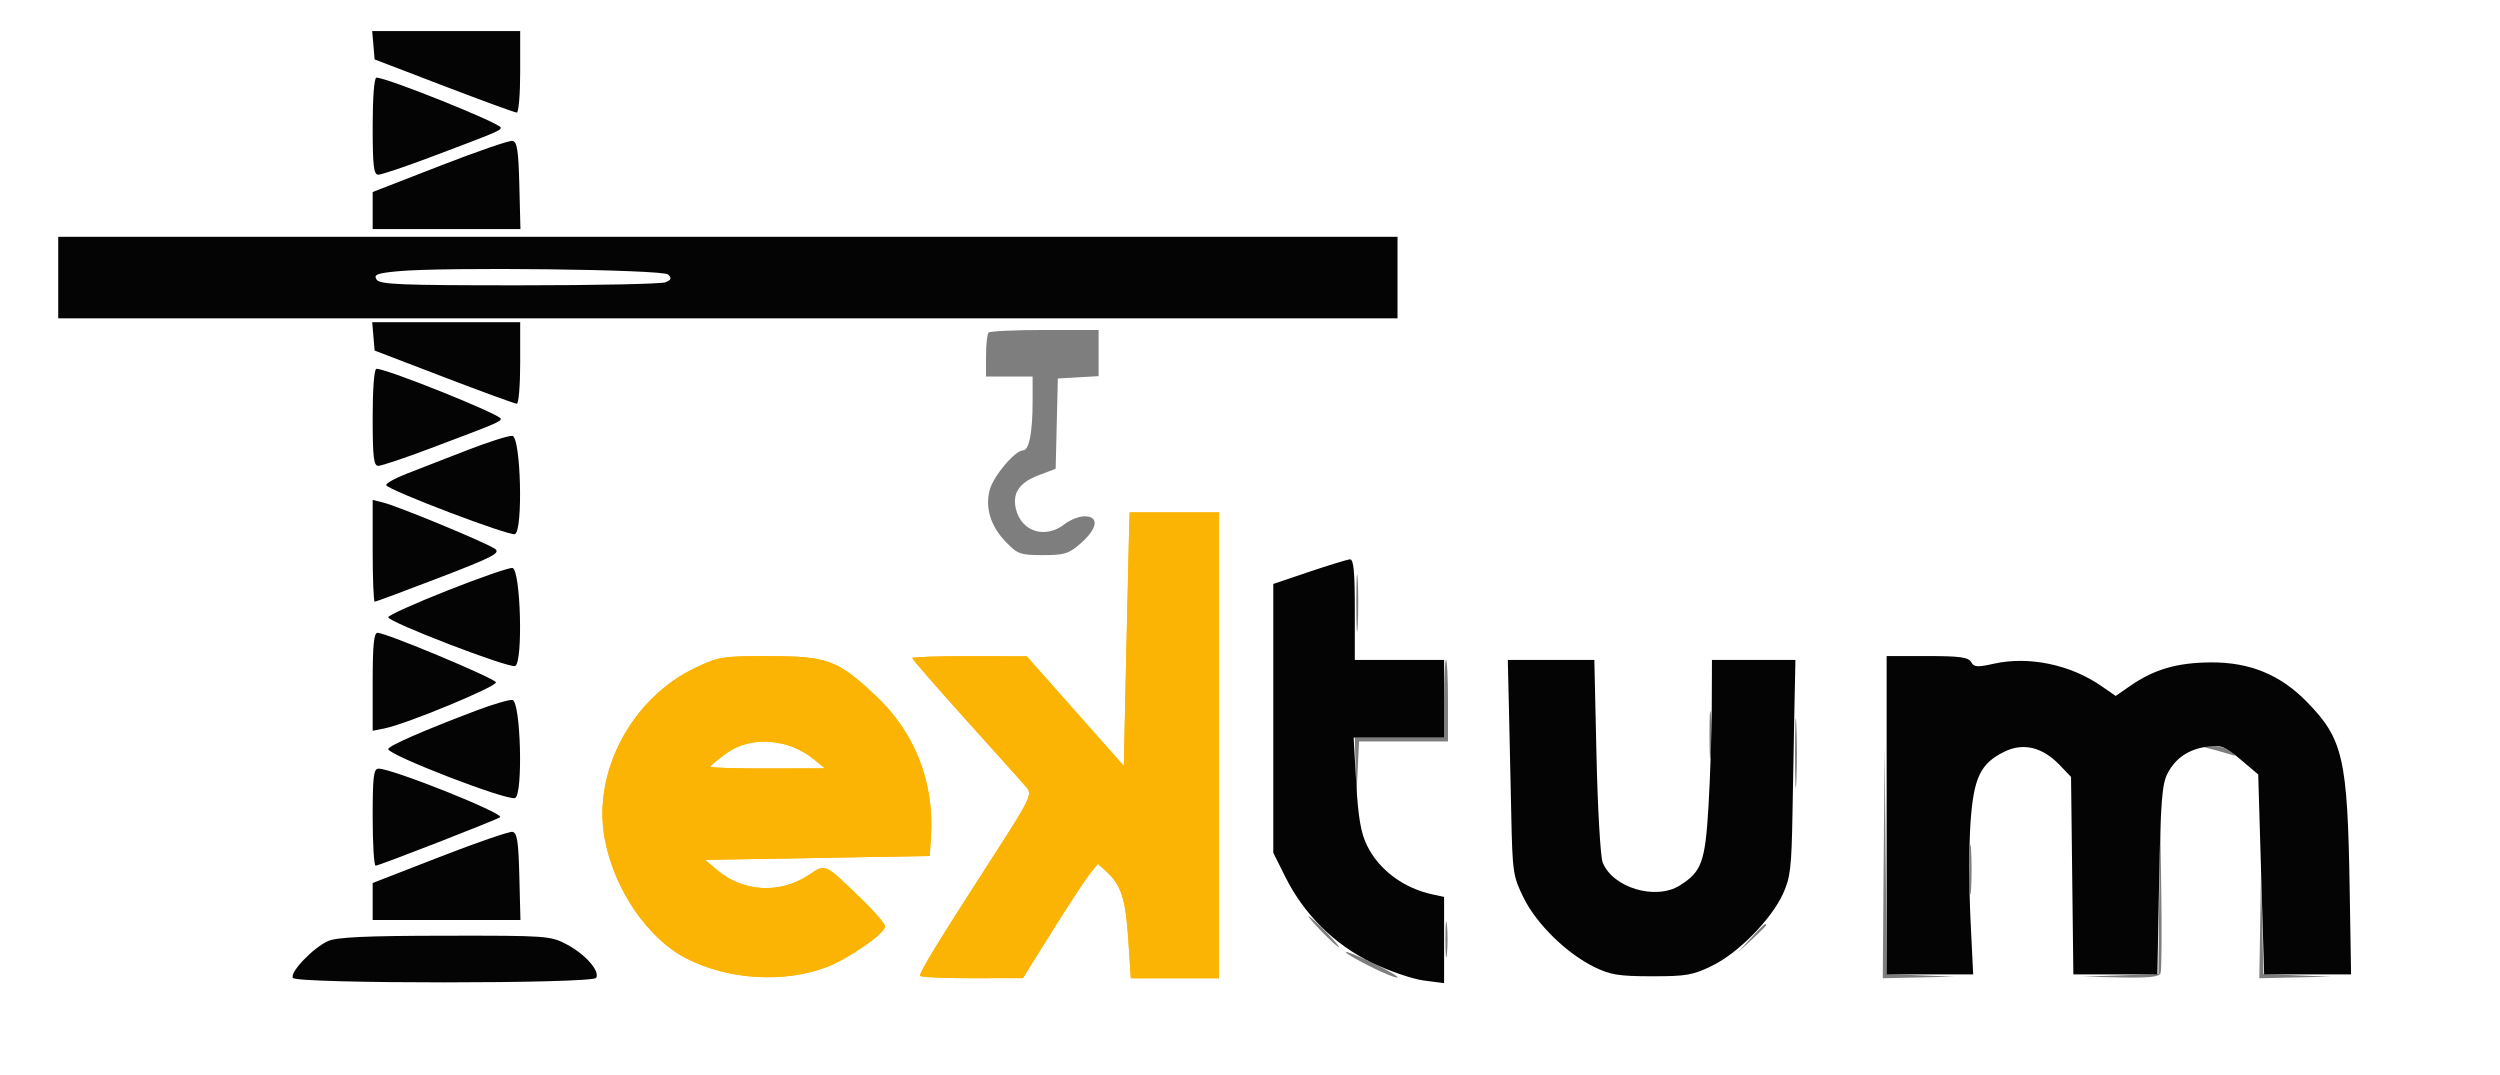 <svg xmlns="http://www.w3.org/2000/svg" width="644" height="277" viewBox="0 0 644 277" version="1.1"><path d="M 254.667 85.667 C 254.300 86.033, 254 88.733, 254 91.667 L 254 97 260 97 L 266 97 266 103.375 C 266 111.338, 265.103 116, 263.571 116 C 261.513 116, 255.968 122.533, 254.976 126.126 C 253.691 130.780, 255.168 135.547, 259.179 139.685 C 262.144 142.744, 262.876 143, 268.661 143 C 274.248 143, 275.315 142.662, 278.465 139.896 C 282.756 136.129, 283.184 133, 279.408 133 C 277.982 133, 275.671 133.900, 274.273 135 C 269.308 138.905, 263.139 137.012, 261.707 131.143 C 260.720 127.102, 262.536 124.343, 267.404 122.484 L 271.939 120.752 272.219 109.126 L 272.500 97.500 277.750 97.198 L 283 96.895 283 90.948 L 283 85 269.167 85 C 261.558 85, 255.033 85.300, 254.667 85.667 M 349.382 155.500 C 349.384 162.100, 349.546 164.670, 349.741 161.211 C 349.937 157.752, 349.936 152.352, 349.738 149.211 C 349.540 146.070, 349.380 148.900, 349.382 155.500 M 372 180 L 372 190 360.500 190 L 349 190 349.199 197.750 L 349.397 205.500 349.743 198.250 L 350.088 191 361.544 191 L 373 191 373 180.500 C 373 174.725, 372.775 170, 372.500 170 C 372.225 170, 372 174.500, 372 180 M 440.365 189.500 C 440.368 195, 440.536 197.122, 440.738 194.216 C 440.941 191.311, 440.939 186.811, 440.734 184.216 C 440.528 181.622, 440.363 184, 440.365 189.500 M 462.397 194 C 462.397 201.975, 462.553 205.238, 462.743 201.250 C 462.932 197.262, 462.932 190.738, 462.743 186.750 C 462.553 182.762, 462.397 186.025, 462.397 194 M 568.500 192.674 C 569.600 192.917, 571.850 193.534, 573.500 194.044 C 576.283 194.905, 576.360 194.865, 574.559 193.486 C 573.491 192.669, 571.241 192.052, 569.559 192.116 C 567.562 192.192, 567.194 192.385, 568.500 192.674 M 485.234 222.250 L 485 252 494.250 251.794 L 503.500 251.589 494.765 251.256 L 486.030 250.923 485.749 221.711 L 485.469 192.500 485.234 222.250 M 556.227 230.714 L 556 250.928 546.250 251.254 L 536.500 251.581 546.281 251.791 C 553.461 251.944, 556.193 251.660, 556.554 250.721 C 556.824 250.017, 556.912 240.679, 556.749 229.971 L 556.454 210.500 556.227 230.714 M 507.370 224 C 507.370 229.775, 507.535 232.137, 507.737 229.250 C 507.939 226.363, 507.939 221.637, 507.737 218.750 C 507.535 215.863, 507.370 218.225, 507.370 224 M 582.218 238.250 L 582 252 591.250 251.794 L 600.500 251.589 591.779 251.256 L 583.058 250.923 582.747 237.711 L 582.437 224.500 582.218 238.250 M 372.336 242 C 372.336 246.125, 372.513 247.813, 372.728 245.750 C 372.944 243.688, 372.944 240.313, 372.728 238.250 C 372.513 236.188, 372.336 237.875, 372.336 242 M 340.500 240 C 342.648 242.200, 344.631 244, 344.906 244 C 345.181 244, 343.648 242.200, 341.500 240 C 339.352 237.800, 337.369 236, 337.094 236 C 336.819 236, 338.352 237.800, 340.500 240 M 450.946 241.750 L 447.500 245.500 451.250 242.054 C 453.313 240.158, 455 238.471, 455 238.304 C 455 237.540, 454.154 238.260, 450.946 241.750 M 346.664 245.272 C 347.388 246.434, 359.043 252.158, 359.967 251.806 C 360.409 251.638, 357.488 249.925, 353.477 248 C 349.465 246.075, 346.400 244.848, 346.664 245.272" stroke="none" fill="#7e7e7e" fill-rule="evenodd"/><path d="M 290.863 136.250 C 290.787 138.588, 290.450 153.282, 290.113 168.904 L 289.500 197.308 277 183.194 L 264.500 169.080 249.750 169.040 C 241.637 169.018, 235 169.238, 235 169.528 C 235 169.819, 241.188 176.927, 248.750 185.324 C 256.313 193.721, 263.305 201.525, 264.289 202.667 C 266.040 204.700, 265.833 205.122, 254.223 223.121 C 241.750 242.457, 237 250.240, 237 251.338 C 237 251.702, 242.963 251.992, 250.250 251.981 L 263.500 251.963 270.997 239.938 C 275.120 233.325, 279.463 226.698, 280.648 225.212 L 282.802 222.511 285.003 224.503 C 288.792 227.932, 289.960 231.543, 290.641 241.932 L 291.301 252 302.650 252 L 314 252 314 192 L 314 132 302.500 132 L 291 132 290.863 136.250 M 179.207 171.979 C 162.727 179.775, 152.576 198.863, 155.771 216.045 C 158.209 229.151, 166.867 241.831, 176.863 246.930 C 187.622 252.419, 201.948 253.291, 212.912 249.125 C 218.615 246.958, 228 240.434, 228 238.636 C 228 237.979, 225.188 234.728, 221.750 231.412 C 212.255 222.250, 212.755 222.472, 208.289 225.427 C 200.902 230.316, 191.495 229.810, 184.782 224.164 L 181.614 221.500 210.557 221 L 239.500 220.500 239.812 215.580 C 240.706 201.465, 235.663 188.632, 225.484 179.125 C 215.704 169.989, 213.145 169.048, 198 169.023 C 186.186 169.003, 185.155 169.165, 179.207 171.979 M 187.150 194.006 C 184.868 195.660, 183 197.235, 183 197.506 C 183 197.778, 189.637 197.984, 197.750 197.964 L 212.500 197.928 209.641 195.590 C 203.055 190.202, 193.345 189.519, 187.150 194.006" stroke="none" fill="#fcb404" fill-rule="evenodd"/><path d="M 290.863 136.250 C 290.787 138.588, 290.450 153.282, 290.113 168.904 L 289.500 197.308 277 183.194 L 264.500 169.080 249.750 169.040 C 241.637 169.018, 235 169.238, 235 169.528 C 235 169.819, 241.188 176.927, 248.750 185.324 C 256.313 193.721, 263.305 201.525, 264.289 202.667 C 266.040 204.700, 265.833 205.122, 254.223 223.121 C 241.750 242.457, 237 250.240, 237 251.338 C 237 251.702, 242.963 251.992, 250.250 251.981 L 263.500 251.963 270.997 239.938 C 275.120 233.325, 279.463 226.698, 280.648 225.212 L 282.802 222.511 285.003 224.503 C 288.792 227.932, 289.960 231.543, 290.641 241.932 L 291.301 252 302.650 252 L 314 252 314 192 L 314 132 302.500 132 L 291 132 290.863 136.250 M 179.207 171.979 C 162.727 179.775, 152.576 198.863, 155.771 216.045 C 158.209 229.151, 166.867 241.831, 176.863 246.930 C 187.622 252.419, 201.948 253.291, 212.912 249.125 C 218.615 246.958, 228 240.434, 228 238.636 C 228 237.979, 225.188 234.728, 221.750 231.412 C 212.255 222.250, 212.755 222.472, 208.289 225.427 C 200.902 230.316, 191.495 229.810, 184.782 224.164 L 181.614 221.500 210.557 221 L 239.500 220.500 239.812 215.580 C 240.706 201.465, 235.663 188.632, 225.484 179.125 C 215.704 169.989, 213.145 169.048, 198 169.023 C 186.186 169.003, 185.155 169.165, 179.207 171.979 M 187.150 194.006 C 184.868 195.660, 183 197.235, 183 197.506 C 183 197.778, 189.637 197.984, 197.750 197.964 L 212.500 197.928 209.641 195.590 C 203.055 190.202, 193.345 189.519, 187.150 194.006" stroke="none" fill="#fcb404" fill-rule="evenodd"/><path d="M 96.190 11.652 L 96.500 15.303 114.374 22.152 C 124.204 25.918, 132.641 29, 133.124 29 C 133.606 29, 134 24.275, 134 18.500 L 134 8 114.940 8 L 95.879 8 96.190 11.652 M 96 32.500 C 96 42.764, 96.260 45, 97.453 45 C 98.252 45, 104.215 43.002, 110.703 40.559 C 127.990 34.052, 129 33.627, 129 32.874 C 129 31.773, 99.711 20, 96.971 20 C 96.395 20, 96 25.080, 96 32.500 M 113.250 42.755 L 96 49.464 96 54.232 L 96 59 115.033 59 L 134.066 59 133.783 47.762 C 133.555 38.695, 133.210 36.478, 132 36.285 C 131.175 36.153, 122.737 39.065, 113.250 42.755 M 15 71.500 L 15 82 187.500 82 L 360 82 360 71.500 L 360 61 187.500 61 L 15 61 15 71.500 M 102.279 69.891 C 97.083 70.400, 96.213 70.747, 96.993 72 C 97.795 73.288, 102.986 73.500, 133.714 73.500 C 153.396 73.500, 170.363 73.148, 171.417 72.717 C 172.923 72.103, 173.073 71.673, 172.119 70.717 C 170.797 69.394, 114.200 68.725, 102.279 69.891 M 96.190 86.652 L 96.500 90.303 114.374 97.152 C 124.204 100.918, 132.641 104, 133.124 104 C 133.606 104, 134 99.275, 134 93.500 L 134 83 114.940 83 L 95.879 83 96.190 86.652 M 96 107.500 C 96 117.764, 96.260 120, 97.453 120 C 98.252 120, 104.215 118.002, 110.703 115.559 C 127.990 109.052, 129 108.627, 129 107.874 C 129 106.773, 99.711 95, 96.971 95 C 96.395 95, 96 100.080, 96 107.500 M 120.500 115.907 C 115 118.036, 107.922 120.787, 104.772 122.020 C 101.621 123.252, 99.250 124.595, 99.502 125.004 C 100.377 126.418, 131.219 138.130, 132.637 137.586 C 134.780 136.763, 134.173 112.634, 132 112.281 C 131.175 112.147, 126 113.779, 120.500 115.907 M 96 141.892 C 96 149.101, 96.238 155, 96.529 155 C 96.821 155, 104.298 152.220, 113.145 148.821 C 126.980 143.507, 128.992 142.467, 127.520 141.391 C 125.475 139.896, 102.673 130.447, 98.750 129.469 L 96 128.783 96 141.892 M 337.250 147.299 L 328 150.421 328 185.051 L 328 219.681 331.108 225.900 C 335.949 235.588, 343.793 243.362, 353.397 247.990 C 357.854 250.137, 363.863 252.201, 366.750 252.576 L 372 253.258 372 242.148 L 372 231.038 369.250 230.458 C 361.579 228.840, 355.188 224.085, 352.095 217.696 C 350.553 214.512, 349.865 210.484, 349.365 201.719 L 348.695 190 360.348 190 L 372 190 372 180 L 372 170 360.500 170 L 349 170 349 157 C 349 147.220, 348.690 144.022, 347.750 144.088 C 347.063 144.136, 342.337 145.581, 337.250 147.299 M 115.250 152.117 C 106.862 155.434, 100 158.531, 100 158.999 C 100 160.241, 131.078 172.184, 132.695 171.563 C 134.788 170.761, 134.123 146.615, 132 146.306 C 131.175 146.185, 123.638 148.801, 115.250 152.117 M 96 175.625 L 96 188.250 99.083 187.633 C 104.711 186.508, 128.107 176.821, 127.754 175.762 C 127.397 174.691, 99.489 163.023, 97.250 163.008 C 96.316 163.002, 96 166.187, 96 175.625 M 486 210 L 486 251 497.145 251 L 508.290 251 507.591 236.623 C 507.206 228.715, 507.207 217.658, 507.594 212.051 C 508.403 200.302, 510.128 196.675, 516.361 193.621 C 521.180 191.260, 526.148 192.458, 530.542 197.042 L 533.500 200.128 533.798 225.564 L 534.096 251 544.917 251 L 555.737 251 556.198 226.750 C 556.582 206.543, 556.941 201.960, 558.350 199.259 C 560.467 195.204, 563.815 192.969, 568.770 192.304 C 572.148 191.851, 573.173 192.259, 577.167 195.644 L 581.717 199.500 582.476 225.250 L 583.236 251 594.438 251 L 605.640 251 605.271 228.750 C 604.715 195.265, 603.596 190.386, 594.278 180.824 C 587.453 173.821, 579.522 170.559, 569.500 170.634 C 560.791 170.699, 554.915 172.411, 548.750 176.677 L 545 179.272 541.250 176.682 C 533.264 171.167, 522.547 168.960, 513.565 170.981 C 509.374 171.924, 508.500 171.858, 507.766 170.546 C 507.071 169.305, 504.837 169, 496.450 169 L 486 169 486 210 M 388.697 182.250 C 388.855 188.988, 389.129 201.475, 389.306 210 C 389.613 224.756, 389.767 225.780, 392.519 231.337 C 395.846 238.054, 403.515 245.556, 410.668 249.090 C 414.780 251.121, 416.990 251.479, 425.500 251.488 C 434.402 251.499, 436.116 251.198, 441.109 248.745 C 447.816 245.451, 456.253 236.871, 459.294 230.251 C 461.200 226.101, 461.510 223.476, 461.745 209.500 C 461.893 200.700, 462.124 188.212, 462.257 181.749 L 462.500 169.997 451.750 169.999 L 441 170 440.947 182.250 C 440.918 188.988, 440.540 200.431, 440.107 207.681 C 439.245 222.122, 438.368 224.539, 432.696 228.103 C 426.485 232.006, 415.377 228.666, 412.838 222.132 C 412.276 220.685, 411.565 208.363, 411.258 194.750 L 410.701 170 399.555 170 L 388.409 170 388.697 182.250 M 122.719 183.029 C 109.235 188.122, 100 192.159, 100 192.960 C 100 194.512, 130.659 206.345, 132.676 205.571 C 134.786 204.761, 134.140 180.617, 132 180.307 C 131.175 180.188, 126.999 181.413, 122.719 183.029 M 96 210.500 C 96 217.375, 96.343 223, 96.762 223 C 97.638 223, 128.265 211.068, 128.824 210.509 C 129.841 209.493, 101.067 198, 97.505 198 C 96.245 198, 96 200.038, 96 210.500 M 113.250 220.755 L 96 227.464 96 232.232 L 96 237 115.033 237 L 134.066 237 133.783 225.762 C 133.555 216.695, 133.210 214.478, 132 214.285 C 131.175 214.153, 122.737 217.065, 113.250 220.755 M 84.500 242.421 C 80.633 244.152, 74.575 250.504, 75.447 251.914 C 76.397 253.451, 152.611 253.438, 153.562 251.900 C 154.620 250.187, 150.786 245.812, 146.014 243.289 C 141.805 241.063, 140.936 241.001, 114.593 241.039 C 94.144 241.069, 86.764 241.408, 84.500 242.421" stroke="none" fill="#040404" fill-rule="evenodd"/></svg>